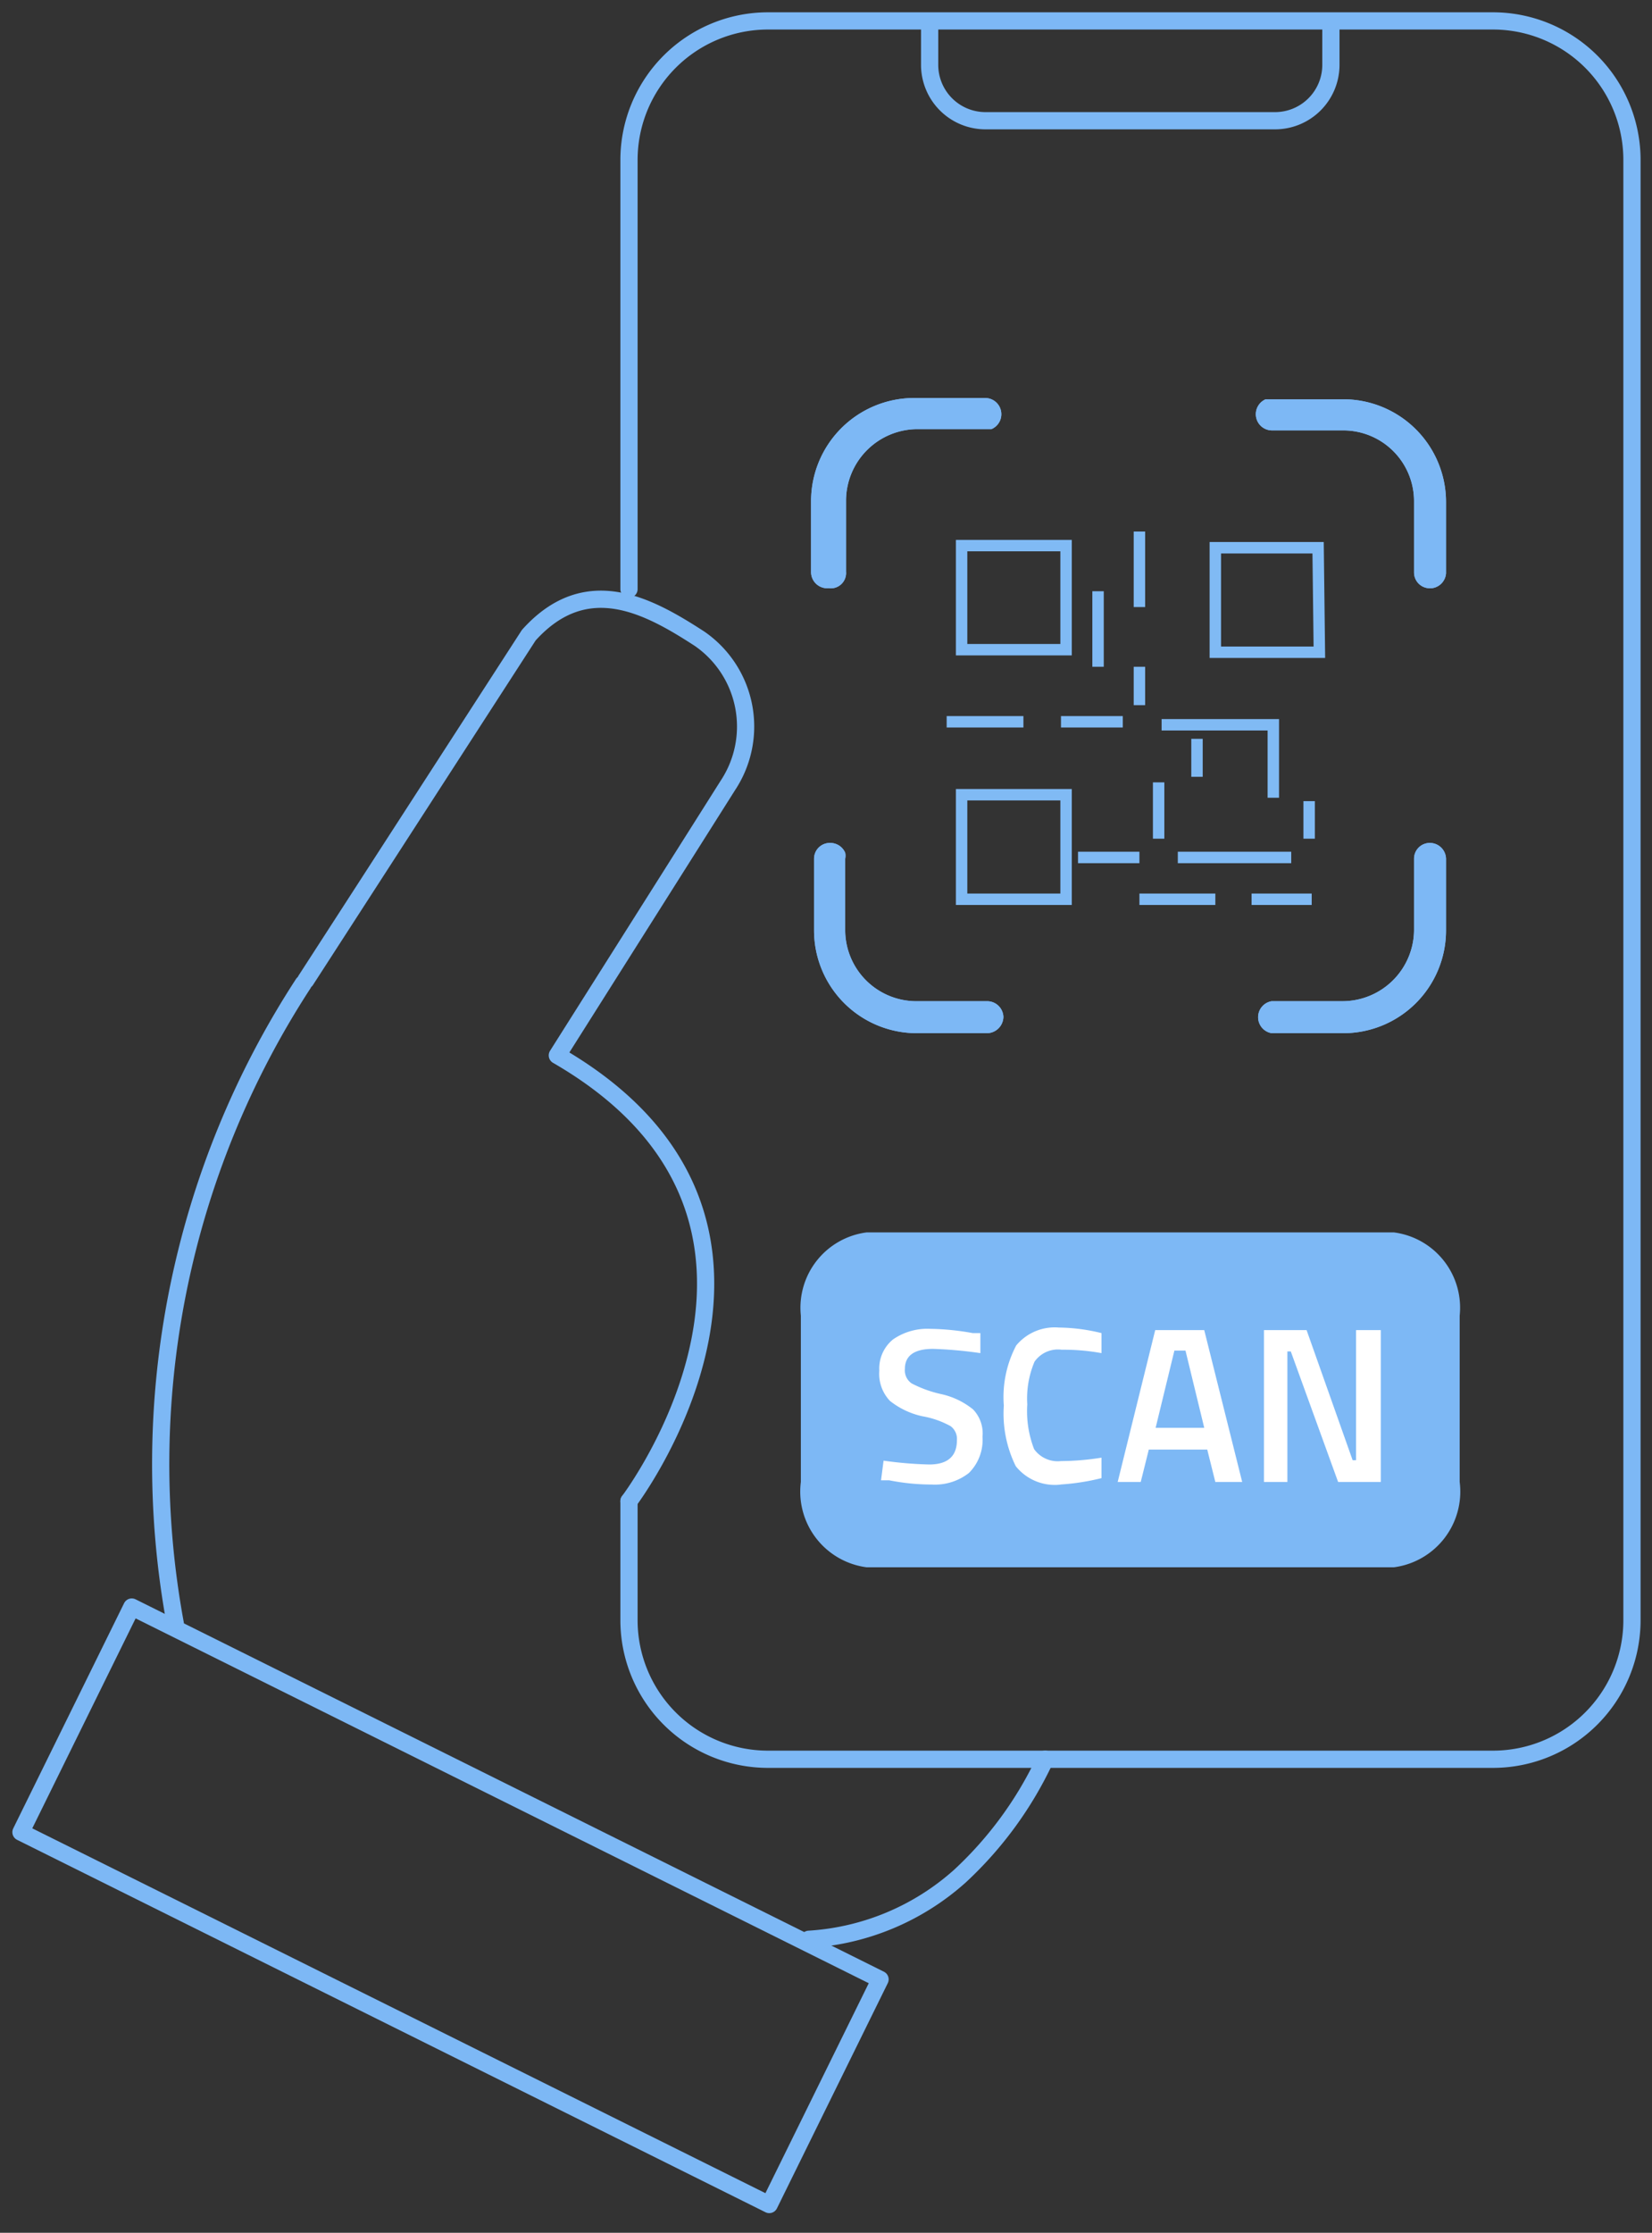 <svg xmlns="http://www.w3.org/2000/svg" fill="none" height="127" width="94"><rect width="100%" height="100%" fill="#333333" stroke="none"/><path stroke-linejoin="round" stroke-linecap="round" stroke-width=".97" stroke="#7DB8F5" d="m7.497 91.403-6.309 12.812 42.585 21.183 6.308-12.812L7.497 91.403Z"></path><path stroke-linejoin="round" stroke-linecap="round" stroke-width=".98" stroke="#7DB8F5" d="M9.973 92.35a50.082 50.082 0 0 1 7.28-36.397M35.79 85.386s12.132-15.99-4.077-25.356l9.706-15.36a6.066 6.066 0 0 0-1.626-8.347v0c-2.887-1.868-6.43-3.834-9.705-.194l-12.69 19.63M46.03 110.306a14.176 14.176 0 0 0 8.589-3.591 21.43 21.43 0 0 0 4.853-6.649"></path><path stroke-linecap="round" stroke-width=".98" stroke="#7DB8F5" d="M35.79 33.51V9.1a7.91 7.91 0 0 1 7.91-7.91h41.25a7.91 7.91 0 0 1 7.91 7.91v83.056a7.91 7.91 0 0 1-7.91 7.911H43.7a7.91 7.91 0 0 1-7.91-7.91v-6.77"></path><path fill="#7DB8F5" d="M76.432 58.768h-4.076a.923.923 0 0 1 0-1.82h4.076a4.076 4.076 0 0 0 4.028-4.027v-4.077a.897.897 0 0 1 .898-.898.922.922 0 0 1 .922.898v4.077a5.847 5.847 0 0 1-5.848 5.847Zm-20.358 0h-3.906a5.848 5.848 0 0 1-5.848-5.847v-4.077a.899.899 0 0 1 .922-.898.922.922 0 0 1 .85.559.852.852 0 0 1 0 .34v4.076a4.052 4.052 0 0 0 4.027 4.028h4.053a.922.922 0 0 1 .922.897.946.946 0 0 1-.922.922h-.098Zm25.284-25.307a.898.898 0 0 1-.898-.898V28.51a4.028 4.028 0 0 0-4.028-4.028h-4.076a.922.922 0 0 1-.746-1.43c.099-.152.24-.27.406-.341H76.432a5.847 5.847 0 0 1 5.848 5.847v4.052a.922.922 0 0 1-.825.85h-.097Zm-34.286 0a.922.922 0 0 1-.922-.898V28.51a5.871 5.871 0 0 1 5.848-5.872h4.076a.922.922 0 0 1 .34 1.771h-4.246a4.077 4.077 0 0 0-4.028 4.028v4.076a.873.873 0 0 1-.97.947h-.098Z"></path><path fill="#7DB8F5" d="M76.432 58.768h-4.076a.923.923 0 0 1 0-1.82h4.076a4.076 4.076 0 0 0 4.028-4.027v-4.077a.897.897 0 0 1 .898-.898.922.922 0 0 1 .922.898v4.077a5.847 5.847 0 0 1-5.848 5.847Zm-20.358 0h-3.906a5.848 5.848 0 0 1-5.848-5.847v-4.077a.899.899 0 0 1 .922-.898.922.922 0 0 1 .85.559.852.852 0 0 1 0 .34v4.076a4.052 4.052 0 0 0 4.027 4.028h4.053a.922.922 0 0 1 .922.897.946.946 0 0 1-.922.922h-.098Zm25.284-25.307a.898.898 0 0 1-.898-.898V28.51a4.028 4.028 0 0 0-4.028-4.028h-4.076a.922.922 0 0 1-.746-1.43c.099-.152.24-.27.406-.341H76.432a5.847 5.847 0 0 1 5.848 5.847v4.052a.922.922 0 0 1-.825.85h-.097Zm-34.286 0a.922.922 0 0 1-.922-.898V28.51a5.871 5.871 0 0 1 5.848-5.872h4.076a.922.922 0 0 1 .34 1.771h-4.246a4.077 4.077 0 0 0-4.028 4.028v4.076a.873.873 0 0 1-.97.947h-.098Z"></path><path stroke-miterlimit="10" stroke-width=".65" stroke="#80BAF4" d="M60.66 31.034h-5.944v5.92h5.944v-5.92ZM75.001 31.155h-5.848V37.1h5.92l-.072-5.945ZM60.66 45.204h-5.944v5.945h5.944v-5.945ZM64.834 30.233v4.295M64.834 37.925v2.184M74.491 45.568v2.136M64.834 51.15h4.32M71.216 51.15h3.421M68.11 42.025v2.16M65.927 44.501v3.203M62.48 33.63v4.295M66.096 41.226h6.357v4.149M53.866 41.056h4.368M60.37 41.056h3.518M61.34 48.772h3.494M67.018 48.772h6.454"></path><path fill="#7DB8F5" d="M49.305 70.1H79.32a4.32 4.32 0 0 1 3.737 4.731v9.463a4.343 4.343 0 0 1-3.737 4.853H49.305a4.343 4.343 0 0 1-3.736-4.853v-9.463a4.32 4.32 0 0 1 3.736-4.731Z"></path><path fill="#fff" d="M53.09 76.724c-1.067 0-1.601.388-1.601 1.14a.897.897 0 0 0 .388.826 6.77 6.77 0 0 0 1.674.606c.667.145 1.29.444 1.82.874a1.965 1.965 0 0 1 .534 1.553 2.645 2.645 0 0 1-.776 2.062c-.601.468-1.352.7-2.111.655a12.35 12.35 0 0 1-2.427-.242h-.46l.145-1.116a22 22 0 0 0 2.596.218c1.044 0 1.577-.461 1.577-1.383a.896.896 0 0 0-.364-.8 5.1 5.1 0 0 0-1.601-.56 4.512 4.512 0 0 1-1.844-.873 2.233 2.233 0 0 1-.607-1.722 2.135 2.135 0 0 1 .776-1.772 3.422 3.422 0 0 1 2.112-.606 14.56 14.56 0 0 1 2.426.242h.437v1.14a23.728 23.728 0 0 0-2.694-.242Zm7.28 7.716a2.839 2.839 0 0 1-2.572-1.043 6.746 6.746 0 0 1-.68-3.446 6.308 6.308 0 0 1 .704-3.42 2.84 2.84 0 0 1 2.426-1.02c.819.01 1.633.116 2.427.315v1.14c-.745-.136-1.5-.201-2.257-.193a1.626 1.626 0 0 0-1.553.68 5.362 5.362 0 0 0-.412 2.426 5.993 5.993 0 0 0 .388 2.547 1.65 1.65 0 0 0 1.529.68c.772-.005 1.543-.07 2.305-.194v1.164c-.772.193-1.56.315-2.354.364h.049Zm3.227-.145 2.135-8.638h2.79l2.16 8.638h-1.529l-.46-1.844h-3.325l-.46 1.844h-1.311Zm3.227-7.474-1.068 4.392h2.766l-1.067-4.392h-.63Zm5.096 7.474v-8.638h2.426l2.62 7.4h.195v-7.4h1.407v8.638H76.14l-2.693-7.425h-.194v7.425h-1.335Z"></path><path stroke-width=".98" stroke="#7DB8F5" d="M52.897 1.286v2.427a3.179 3.179 0 0 0 3.178 3.154H72.55a3.178 3.178 0 0 0 3.179-3.154V1.286"></path></svg>